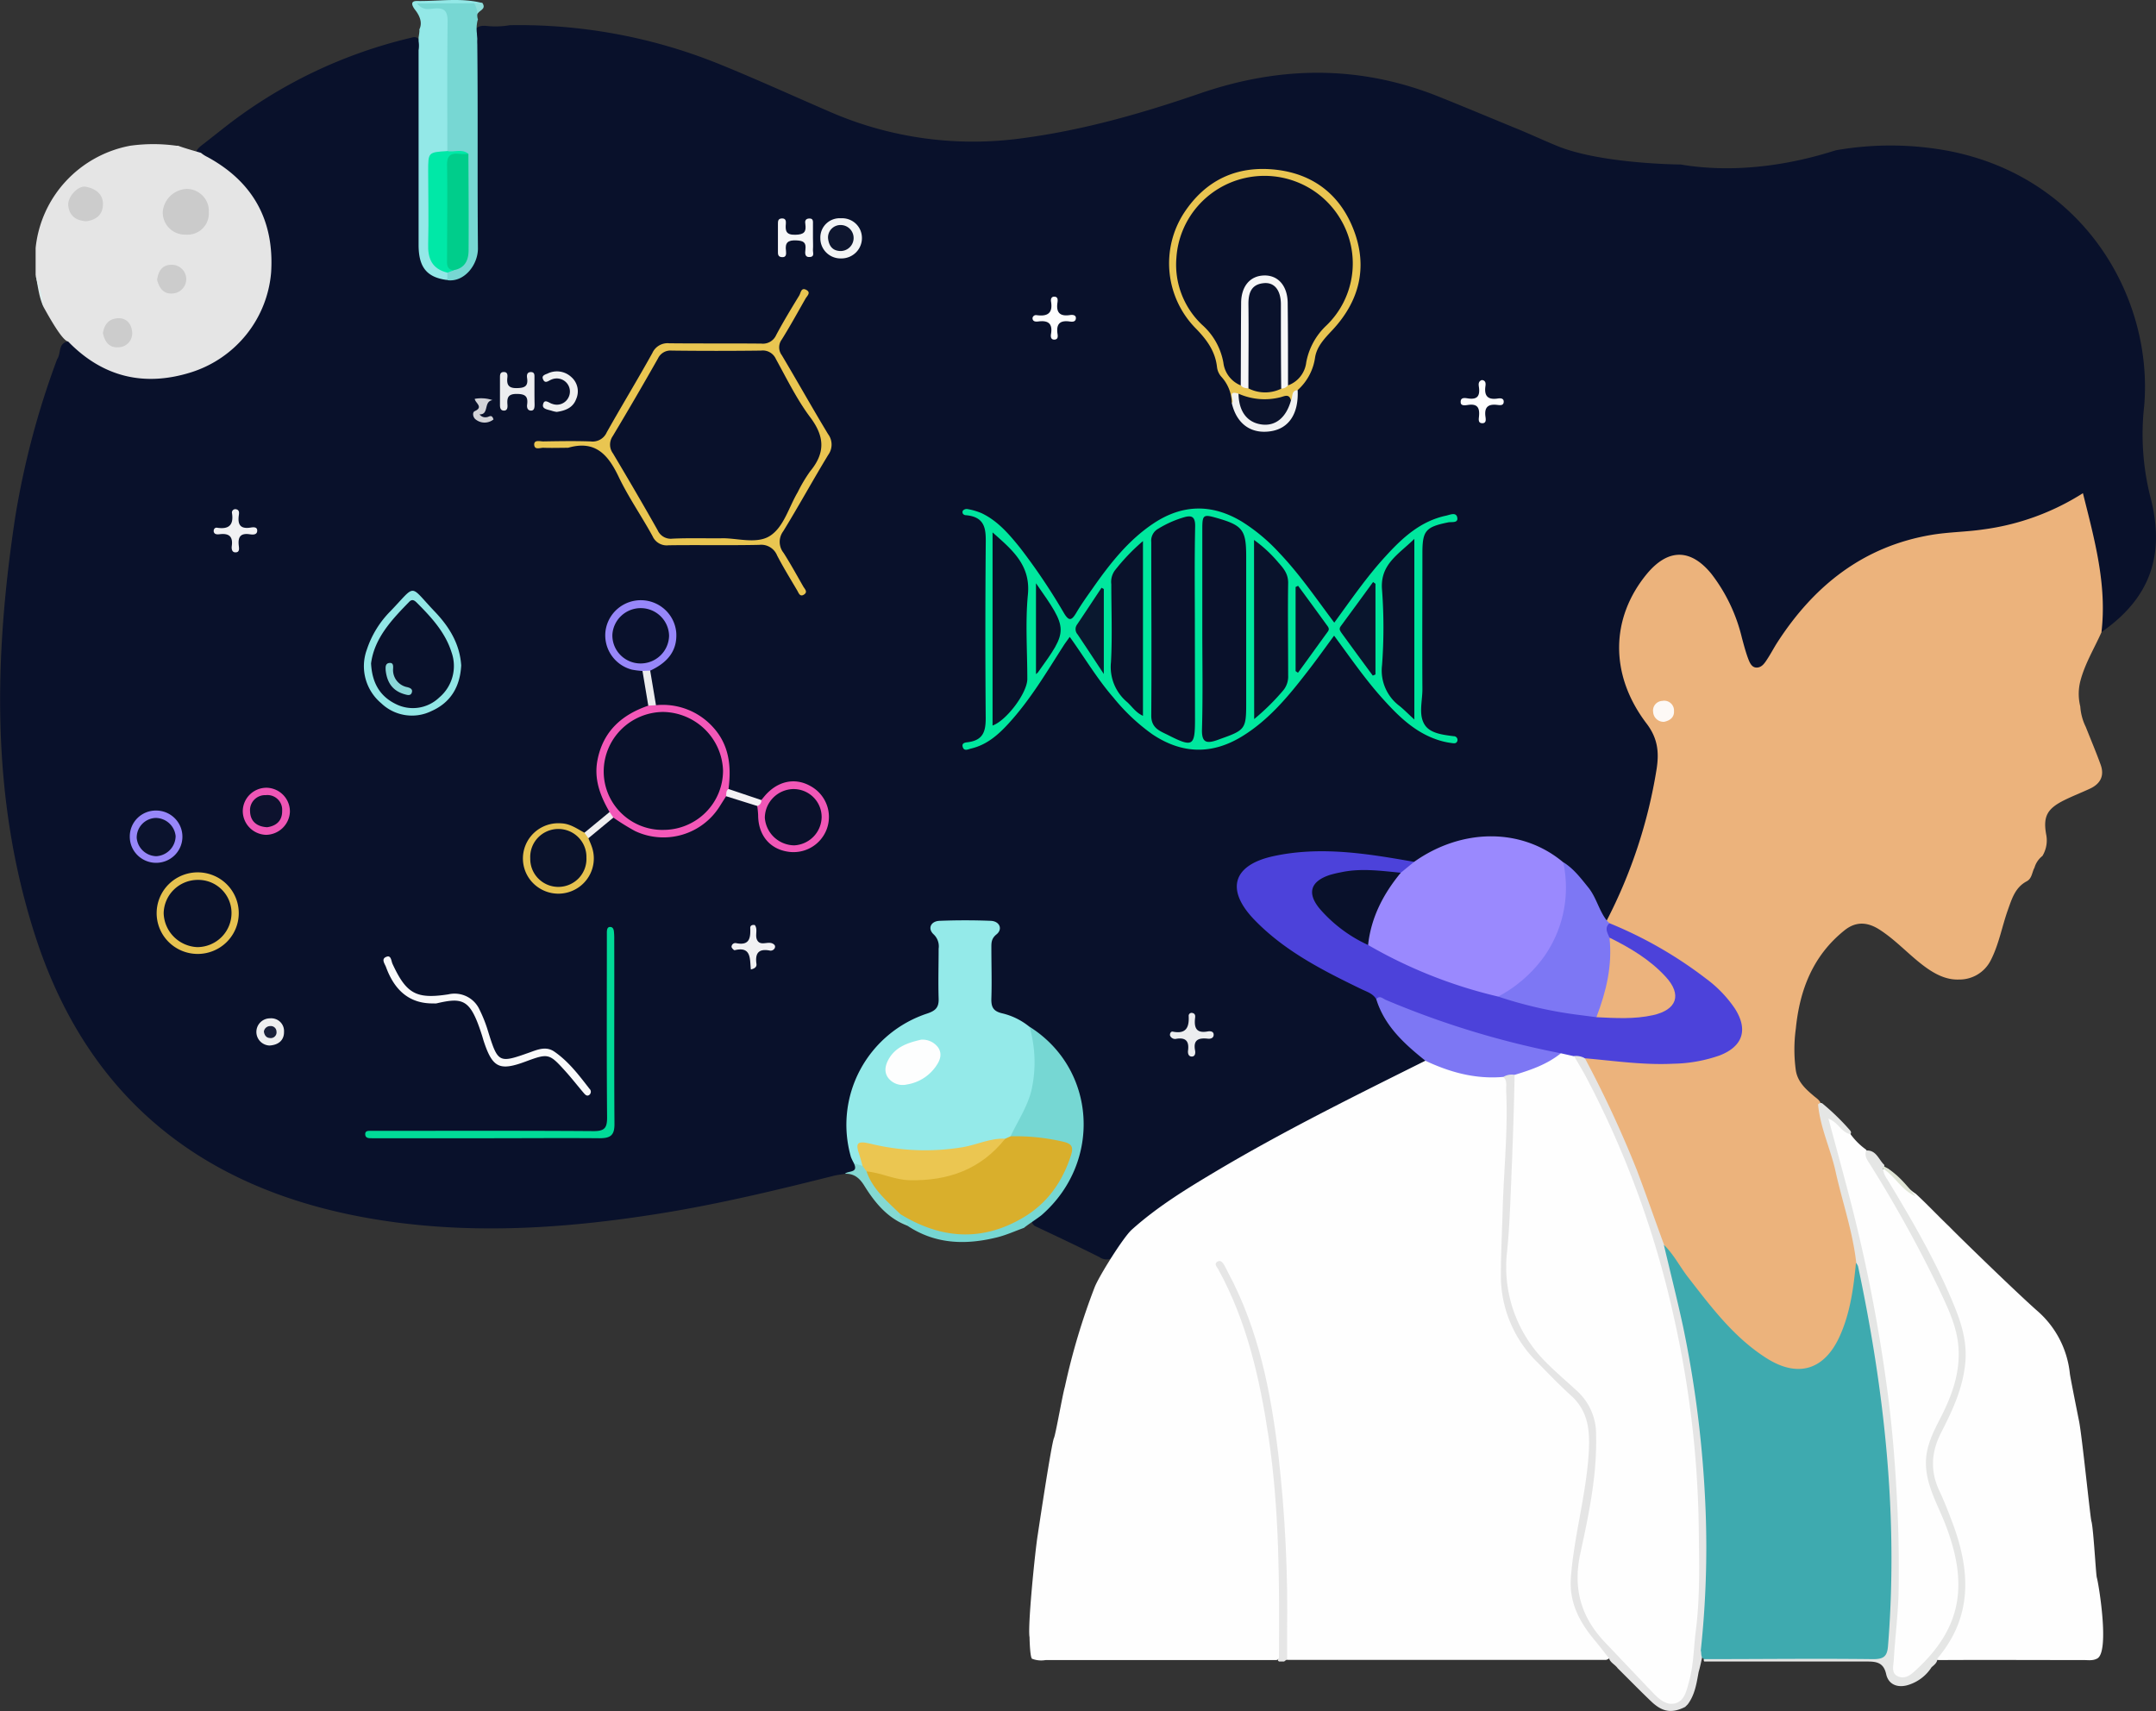<svg width="189" height="150" fill="none" xmlns="http://www.w3.org/2000/svg"><rect width="100%" height="100%" fill="#333333" stroke="none"/><g clip-path="url(#clip0_121_1059)"><path d="M136.557 12.815c-1.307-.532-2.571-1.132-3.875-1.653-2.183-.898-4.363-1.812-6.554-2.69-6.938-2.782-13.901-2.702-20.935-.282-5.07 1.744-10.217 3.219-15.568 3.926a31.41 31.41 0 01-16.9-2.325c-3.29-1.422-6.554-2.916-9.877-4.256a46.729 46.729 0 00-18.16-3.326 7.408 7.408 0 01-2.115.056c-.8-.048-1.056.338-1.1 1.025-.027.47-.023.938-.027 1.41 0 5.64.032 11.278 0 16.917 0 1.653-.576 2.309-2.228 2.603-1.404-.187-2.036-1.061-2.195-2.384a14.485 14.485 0 01-.08-1.769V5.333a6.154 6.154 0 00-.076-1.41c-.096-.398-.204-.796-.776-.625a42.162 42.162 0 00-16.36 7.832l-1.848 1.455c-.887.647-.891.902.104 1.43a10.317 10.317 0 013.975 3.6c3.66 5.71.44 13.555-6.21 14.99-3.2.687-6.114.11-8.67-1.987a3.201 3.201 0 00-1.096-.688c-.927.143-.611 1.057-.975 1.55a72.975 72.975 0 00-3.675 13.84C-.54 57.682-.808 69.99 3.096 82.061c4.518 13.984 14.348 21.975 28.72 24.637 8.746 1.622 17.48 1.061 26.197-.345 5.071-.819 10.058-2.019 15.032-3.271.344-.087.7-.123 1.048-.183.576-.135 1.372-.067.992-1.076-1.624-5.647 1.2-10.829 6.23-12.617a1.64 1.64 0 00.94-.671c.221-.33.314-.728.26-1.121-.104-1.872.304-3.767-.3-5.615-.16-.48.144-.668.54-.691a31.754 31.754 0 013.791 0c.528.027.62.302.436.794-.72 1.987-.284 4.034-.3 6.06 0 .58.46.879.96 1.081.8.326 1.6.72 2.351 1.12a9.942 9.942 0 013.157 3.116 9.855 9.855 0 01.988 8.563 9.902 9.902 0 01-2.365 3.744c-.332.334-.68.655-1.012.989-.332.334-.444.564-.064.89 1.9.898 3.799 1.788 5.674 2.734a1.09 1.09 0 00.996.143c3.055-4.049 7.494-6.29 11.729-8.77 4.763-2.781 9.71-5.233 14.661-7.669.451-.223.963-.378 1.243-.858.076-.485-.316-.68-.608-.926a12.263 12.263 0 01-3.599-4.729c-.376-.612-1.015-.862-1.599-1.148a39.553 39.553 0 01-7.258-4.24 11.784 11.784 0 01-2.424-2.412c-1.2-1.645-.8-3.14 1.092-3.867 2.183-.834 4.471-.882 6.778-.703 2.208.17 4.399.493 6.587.747.309-.073.6-.209.855-.397 4.071-2.52 8.062-2.258 11.997.341a10.903 10.903 0 013.251 4.204c.176.398.236.95.904.85a2.45 2.45 0 00.8-1.147c1.852-4.062 3.295-8.25 3.859-12.716a4.55 4.55 0 00-.988-3.613c-3.071-3.906-3.099-8.694-.212-12.553a5.404 5.404 0 011.148-1.192 2.525 2.525 0 013.275.04c1.444 1.14 2.252 2.71 2.903 4.371.444 1.14.684 2.34 1.104 3.485.204.553.4 1.192 1.104 1.248.704.055 1.048-.489 1.356-.99a26.645 26.645 0 012.991-4.236c3.115-3.373 6.778-5.79 11.453-6.322 1.599-.183 3.227-.27 4.823-.548a20.106 20.106 0 006.798-2.333c.872-.516 1.088-.282 1.3.596.743 3.1 1.463 6.2 1.303 9.422a1.63 1.63 0 00.228 1.133c4.163-2.89 5.667-6.644 4.267-11.922a22.357 22.357 0 01-.524-7.9c.8-9.365-5.146-19.995-17.071-22.344a27.616 27.616 0 00-9.898-.08c-.424.069-6.702 2.433-13.656 1.257.008 0-6.911-.04-10.782-1.606z" fill="#09112B"/><path d="M124.96 92.981c-6.202 3.092-12.417 6.16-18.375 9.704-2.575 1.534-5.131 3.099-7.37 5.11-.764.688-2.916 4.149-3.26 5.059a58.812 58.812 0 00-2.607 8.718c-.204.691-.8 4.137-.956 4.49-.235.529-1.423 8.496-1.423 8.496-.212 1.256-.9 8.019-.716 8.965 0 .195.044 1.887.24 1.895.37.139.77.176 1.16.108H111.9c.599-.203.527-.74.531-1.193.084-8.921-.176-17.81-2.607-26.484a29.842 29.842 0 00-2.547-6.303c1.979 3.525 3.007 7.368 3.735 11.298 1.283 6.894 1.503 13.864 1.471 20.854 0 .624-.583 1.816.488 1.812H140.8c.592-.191.26-.549.116-.819a7.961 7.961 0 00-1.223-1.589c-1.636-1.789-1.892-3.93-1.548-6.168.508-3.286 1.244-6.54 1.508-9.862.143-1.82-.148-3.509-1.572-4.856a93.78 93.78 0 01-3.115-3.064 10.638 10.638 0 01-3.067-7.55c-.032-5.166.531-10.332.483-15.498 0-.64.172-1.359-.48-1.847-.635-.27-1.315-.12-1.975-.203a12.826 12.826 0 01-3.647-.87c-.408-.167-.824-.477-1.32-.203z" fill="#FEFEFE"/><path d="M184.217 55.43c.496-4.161-.6-8.11-1.623-12.196a21.526 21.526 0 01-8.754 3.179c-1.484.219-2.999.223-4.479.469-5.998.997-10.333 4.447-13.553 9.43-.299.465-.551.953-.851 1.414-.236.362-.488.795-.968.795s-.648-.537-.8-.942c-.192-.552-.344-1.124-.496-1.693a14.767 14.767 0 00-2.679-5.595c-1.82-2.217-3.787-2.205-5.631 0-3.199 3.867-3.311 8.842-.04 13.138.976 1.283 1.1 2.487.888 3.93a44.028 44.028 0 01-4.399 13.371.642.642 0 00.268.473c2.572 1.379 5.275 2.523 7.598 4.34a16.922 16.922 0 012.876 2.78c1.343 1.706.895 3.243-1.156 3.975-2.56.902-5.199.691-7.862.548-1.2-.064-2.4-.576-3.599-.14-.292.51.052.915.256 1.312a83.812 83.812 0 015.922 14.25c.109.338.277.654.496.934 1.544 2.189 3.135 4.339 4.875 6.386a21.947 21.947 0 003.831 3.5c.128.096.264.179.4.259 2.851 1.724 5.442.945 6.798-2.071.956-2.11 1.284-4.371 1.456-6.648-.372-3.147-1.38-6.151-2.124-9.219-.368-1.514-1.008-2.952-1.224-4.506-.036-.437-.399-.612-.679-.862-.704-.592-1.376-1.22-1.536-2.198a13.367 13.367 0 010-3.683c.34-3.398 1.504-6.394 4.263-8.603.988-.795 1.999-.747 3.059-.072 1.404.898 2.516 2.138 3.831 3.14.936.71 1.96 1.283 3.127 1.243a3.085 3.085 0 001.644-.437 3.058 3.058 0 001.156-1.24c.728-1.41.987-2.972 1.515-4.446.344-.958.632-1.952 1.644-2.488.468-.246.456-.795.68-1.192a2.02 2.02 0 01.696-1.03 2.622 2.622 0 00.327-1.899c-.283-1.59.112-2.257 1.6-2.996.74-.365 1.512-.663 2.259-1.013.928-.437 1.268-1.156.908-2.122-.4-1.1-.86-2.186-1.291-3.278a4.77 4.77 0 01-.484-1.8 4.539 4.539 0 010-2.198c.4-1.55 1.227-2.885 1.855-4.3z" fill="#ECB37C"/><path d="M183.821 145.402c1.132-.496.188-6.358 0-7.081-.08-.079-.292-4.252-.48-4.955-.076-.083-.799-7.244-1.071-8.706-.252-1.272-.824-4.117-.824-4.276a8.418 8.418 0 00-2.895-5.508c-1.848-1.633-6.931-6.576-7.678-7.355-.988-.942-1.92-1.943-2.928-2.869-.759-.489-1.295-1.22-1.975-1.792-.28-.235-.548-.719-1.032-.266.244 1.486 1.296 2.567 1.968 3.838 1.567 2.957 3.247 5.849 4.45 8.981a9.554 9.554 0 01-.463 7.983c-2.6 5.217-2.096 4.967-.208 9.743 1.043 2.647 1.663 5.321.971 8.163a9.853 9.853 0 01-1.563 3.286c-.18.262-1.476.946.06.938 4.131-.024 8.258 0 12.397 0 .42-.016.859.091 1.271-.124z" fill="#FEFEFE"/><path d="M11.417 12.775a14.654 14.654 0 014.043 0h.156c.456.191 1.951.604 2 .624.178.146.372.27.58.37 3.998 2.181 5.85 5.563 5.574 10.081a10.01 10.01 0 01-2.153 5.45 10.111 10.111 0 01-4.845 3.332c-4.12 1.3-7.766.43-10.798-2.694-.531-.067-1.747-2.297-2.143-3-.432-.898-.504-1.884-.708-2.837v-2.36a10.14 10.14 0 012.647-5.853 10.251 10.251 0 015.647-3.113zm134.442 96.3c-.8-2.166-1.548-4.344-2.367-6.497a96.784 96.784 0 00-4.555-9.808.579.579 0 00-.743-.374.58.58 0 00-.253.172 1.54 1.54 0 00.324 1.1c5.554 10.209 8.694 21.133 9.885 32.653.427 4.421.561 8.865.4 13.304a46.636 46.636 0 01-.7 7.152c-.068.47-.203.927-.399 1.359-.368.747-.992 1.034-1.632.485-2.731-2.344-5.259-4.888-6.974-8.094-.4-.795-.3-1.685-.184-2.551.4-2.965.996-5.897 1.415-8.854a20.58 20.58 0 00.108-4.001 5.18 5.18 0 00-1.523-3.247c-1.172-1.28-2.608-2.281-3.707-3.644-2.048-2.539-2.74-5.448-2.52-8.619.184-2.623.444-5.245.4-7.876-.024-1.987.128-3.926.24-5.885.032-.576.108-1.192-.284-1.713-.4-.174-.8-.317-1.023.263.399.334.247.794.267 1.212.168 3.453-.203 6.898-.303 10.331-.052 1.916-.156 3.835-.16 5.754a10.581 10.581 0 00.805 4.189 10.64 10.64 0 002.394 3.54c.968.986 1.927 1.987 2.947 2.909 1.532 1.387 1.672 3.095 1.556 5.027-.228 3.679-1.28 7.228-1.564 10.896-.168 2.189.716 3.866 2.024 5.456.451.544.879 1.1 1.315 1.653.124.397.54.552.76.874.976.965 1.939 1.955 2.935 2.905.996.949 1.812 1.069 2.979.488l.228-.226c.632-.843.776-1.848.956-2.837.192-.656.292-1.332.496-1.987 1.356-11.254.14-22.305-2.643-33.232a12.855 12.855 0 00-.9-2.277z" fill="#E5E5E5"/><path d="M169.837 145.383c3.155-3.72 2.879-7.801 1.276-12.017-.348-.918-.704-1.836-1.124-2.718-.8-1.729-.68-3.39.176-5.063.98-1.915 1.883-3.826 2.111-6.055.192-1.904-.348-3.577-1.023-5.206-1.572-3.819-3.66-7.379-5.791-10.912a2.04 2.04 0 01-.4-.966.384.384 0 00.12-.325c-.52-.489-.728-1.411-1.724-1.248-.367.703.136 1.192.44 1.721 1.852 3.159 3.739 6.294 5.347 9.584.4.85.76 1.729 1.164 2.583 1.395 2.913 1.199 5.786-.216 8.623a35.892 35.892 0 00-1.22 2.686 5.845 5.845 0 00-.084 4.26c.468 1.339 1.072 2.623 1.548 3.974 1.043 2.94 1.463 5.881-.168 8.778a11.374 11.374 0 01-2.64 3.155c-.268.222-.587.465-.963.258-.316-.171-.308-.528-.312-.838 0-1.415.164-2.822.268-4.228.204-3.33.204-6.669 0-9.998a124.124 124.124 0 00-1.62-14.504 150.597 150.597 0 00-3.999-17.342.907.907 0 01-.088-.572c.4.151.64.596 1.128.509.24-.084.284-.27.132-.437a20.734 20.734 0 00-2.4-2.337c-.136-.115-.287-.04-.399.06.183 2.046 1.099 3.906 1.535 5.889.592 2.674 1.508 5.273 1.812 8.007.727 5.678 1.927 11.293 2.367 17.011.445 5.401.471 10.828.076 16.233-.08 1.077-.8 1.105-1.6 1.109h-12.332c-.588 0-1.2-.072-1.744.226a.273.273 0 00-.083.068.269.269 0 00-.047.096.276.276 0 00-.003.107.277.277 0 00.041.099h14.32c.832 0 1.412.127 1.628 1.108.216.982 1.116 1.256 2.079.898a3.729 3.729 0 001.904-1.51c.26-.218.508-.409.508-.766z" fill="#E5E6E5"/><path d="M91.345 106.488c5.286-4.649 4.755-12.804-1.092-16.48-.376.474-.136.982-.036 1.455.496 2.42-.104 4.63-1.228 6.755-.232.434-.655.795-.476 1.38.328.373.78.33 1.2.333.67.006 1.34.066 2 .179 2.083.35 2.22.596 1.32 2.48a9.409 9.409 0 01-5.432 4.767 9.473 9.473 0 01-7.233-.476c-.448-.226-.844-.6-1.396-.58-.428.119-.492.346-.164.636.228.198.56.262.748.52 2.463 1.634 5.135 1.693 7.89 1.002.8-.203 1.547-.545 2.32-.823.28-.246 1.323-.918 1.579-1.148z" fill="#76D7D3"/><path d="M36.559.087c1.911.032 3.843-.314 5.738.183-.204.206-.48.327-.771.338-.941.06-1.886.028-2.82-.095.824 0 .84.77.844 1.486.028 3.377.02 6.755 0 10.14.035.395-.056.79-.26 1.13-1.316.285-1.492 1.191-1.428 2.356.086 1.638.086 3.28 0 4.92-.06 1.334.176 2.47 1.4 3.226a.633.633 0 01-.072.775c-1.76-.227-2.491-1.101-2.495-3.06V4.399a2.534 2.534 0 000-.795c.004-.06.004-.12 0-.179v-.147c.028-.167.052-.337.068-.5a1.099 1.099 0 000-.2c.248-.512.112-1.076-.34-1.672-.296-.366-.512-.83.136-.819z" fill="#93E8E7"/><path d="M41.57.282c.46.223.431.584.271.978-.01.15.008.301.056.445a1.225 1.225 0 00-.056.198 3.13 3.13 0 00-.032 1.038c0 .162.028.321.032.484a3.887 3.887 0 000 .445c.064 5.961 0 11.941.056 17.91 0 1.446-1.2 2.98-2.683 2.782v-.664c.132-.233.331-.421.572-.54a1.644 1.644 0 00.952-1.515c0-2.626.124-5.249-.052-7.875-.28-.668-1.12-.18-1.472-.708 0-3.799-.02-7.597.024-11.396 0-.89-.276-1.192-1.148-1.12-.436.027-.983.23-1.543-.446l5.022-.016z" fill="#77D7D3"/><path d="M112.827 145.394v-2.122c.09-5.248-.164-10.496-.759-15.712-.66-5.523-1.724-10.983-4.399-15.986-.112-.207-.208-.425-.324-.628-.116-.202-.308-.54-.628-.345-.32.194-.036.46.084.679 2.511 4.574 3.623 9.537 4.399 14.647.964 6.465.96 12.958.916 19.471-.128.092-.124.175 0 .251h.459c.084-.096.228-.115.252-.255z" fill="#E6E6E6"/><path d="M79.56 107.453c.108-.536-.964-.345-.632-1.021 0-.596-.476-.882-.828-1.224a8.936 8.936 0 01-1.903-2.543 1.526 1.526 0 00-.544-.612.906.906 0 00-.8-.079c.428.882-.496.631-.78.921.8-.027 1.272.37 1.684 1.03.947 1.522 2.051 2.873 3.803 3.528z" fill="#84D9D3"/><path d="M148.922 146.583c-.317.945-.636 1.891-.956 2.837l.956-2.837z" fill="#DAF3F2"/><path d="M3.819 26.946a13.837 13.837 0 00-.708-2.837l.708 2.837z" fill="#D5F3F2"/><path d="M41.57.282c.18.294.275.633.271.978.108-.35.824-.422.456-.99l-.728.012z" fill="#8FDFDB"/><path d="M137.997 92.576a1.55 1.55 0 01.94.195c2.587.226 5.166.611 7.778.476a12.846 12.846 0 004.047-.73c2.035-.796 2.499-2.27 1.315-4.114a10.73 10.73 0 00-2.527-2.618 36.498 36.498 0 00-8.466-4.856c-.752.318-.444.794-.204 1.275 1.264.998 2.716 1.725 3.971 2.738.477.343.884.771 1.2 1.264.672 1.16.4 1.935-.888 2.356a10.344 10.344 0 01-3.507.37 15.541 15.541 0 01-1.772-.076 59.6 59.6 0 01-8.413-1.688 51.442 51.442 0 01-11.39-4.495 15.38 15.38 0 01-3.859-2.877c-1.333-1.444-1.029-2.41.912-2.9a10.012 10.012 0 014.219-.191c.462.104.94.118 1.408.04.54-.259 1.152-.438 1.2-1.193-4.091-.723-8.198-1.398-12.341-.496-3.543.775-4.191 2.92-1.7 5.531 2.667 2.782 6.055 4.494 9.474 6.147.46.219.963.37 1.243.847a68.754 68.754 0 0013.653 4.522c.8.183 1.599.397 2.423.532.436.048.872.259 1.284-.06z" fill="#4C42DA"/><path d="M74.861 101.982l.752.222c.452-.453-.356-1.275.368-1.55.536-.202 1.16.112 1.735.219 3.495.652 6.895.099 10.27-.795a.976.976 0 00.608-.477c.623-1.319 1.443-2.53 1.815-3.973a11.24 11.24 0 00-.156-5.611 5.933 5.933 0 00-2.423-1.192c-.8-.191-.948-.597-.924-1.324.048-1.45 0-2.9 0-4.37 0-.45-.024-.84.444-1.217.576-.46.284-1.156-.488-1.192a56.72 56.72 0 00-4.503 0c-.772.032-1.064.688-.508 1.192a1.433 1.433 0 01.432 1.244c0 1.45-.044 2.905 0 4.371.028.755-.236 1.057-.968 1.308A10.325 10.325 0 0075.4 93.79a10.218 10.218 0 00-.802 7.647c.077.187.165.369.264.545z" fill="#94EAE9"/><path d="M123.969 75.548l-1.172.958c-1.756 1.089-3.295 4.494-2.867 6.334a41.796 41.796 0 0011.405 4.522c1.251-.063 2.075-.922 2.863-1.689a10.947 10.947 0 002.551-3.696 10.89 10.89 0 00.848-4.402 3.283 3.283 0 00-.564-1.987c-3.595-3.016-8.826-3.032-13.064-.04z" fill="#9A89FE"/><path d="M116.966 54.583c-1.619-2.162-3.063-4.276-4.834-6.131a15.951 15.951 0 00-3.26-2.722c-2.635-1.59-5.242-1.534-7.79.178-2.203 1.479-3.799 3.53-5.294 5.663-.5.707-1.008 1.415-1.444 2.158-.4.667-.636.759-1.084 0a53.73 53.73 0 00-3.819-5.683c-.96-1.192-1.967-2.384-3.395-3.06a5.491 5.491 0 00-1.24-.361.446.446 0 00-.4.143c-.103.222.064.397.28.397 1.872.167 1.732 1.483 1.724 2.826a936.484 936.484 0 000 14.973c0 1.152-.232 1.891-1.468 2.086-.223.04-.667.02-.547.429.12.41.48.199.723.143 1.372-.318 2.376-1.192 3.291-2.194 1.904-2.074 3.324-4.486 4.831-6.838.144-.223.308-.437.536-.76 1.312 1.825 2.4 3.677 3.82 5.31a17.272 17.272 0 003.43 3.234c2.596 1.733 5.231 1.8 7.894.155 2.328-1.438 4.031-3.505 5.671-5.626.8-1.026 1.548-2.079 2.359-3.18 1.4 1.892 2.688 3.776 4.215 5.476 1.456 1.622 2.995 3.147 5.199 3.76.303.084.611.145.924.182.184.024.4.056.472-.206a.325.325 0 00-.177-.367.327.327 0 00-.143-.03c-.952-.124-2.076-.24-2.56-1.022-.548-.882-.18-2.066-.188-3.115-.024-3.974 0-7.948 0-11.922 0-1.955.284-2.285 2.256-2.686.308-.063.896.088.8-.421-.096-.509-.644-.239-.984-.167-2.244.48-3.835 1.947-5.315 3.576-1.627 1.773-2.991 3.756-4.483 5.802z" fill="#00E79E"/><path d="M137.033 75.58a10.48 10.48 0 01-1.667 8.266 11.733 11.733 0 01-4.031 3.516 36.979 36.979 0 007.326 1.641l1.283.167a7.94 7.94 0 001.144-6.978c-.172-.42-.46-.842 0-1.263l-.22-.215c-.7-.882-.916-2.026-1.627-2.909-.664-.818-1.288-1.66-2.208-2.225zm-.204 16.753a76.952 76.952 0 01-15.344-4.68c-.26-.108-.532-.43-.84-.068.724 2.36 2.468 3.926 4.311 5.404 2.164 1.017 4.399 1.63 6.831 1.415a1.41 1.41 0 01.987-.18c1.384.156 3.435-.802 4.055-1.89z" fill="#7D77F4"/><path d="M49.807 39.252c2.368-.687 3.495.596 4.42 2.532.859 1.804 2.019 3.46 2.979 5.221a1.353 1.353 0 001.399.795c2.652-.036 5.299.02 7.95-.036a1.5 1.5 0 011.568.93c.544 1.045 1.163 2.05 1.763 3.068.124.21.232.596.592.361.36-.234.072-.48-.06-.707-.568-.985-1.112-1.987-1.727-2.948a1.548 1.548 0 01-.032-1.896c1.36-2.21 2.603-4.49 3.95-6.704a1.527 1.527 0 00-.02-1.816c-1.383-2.285-2.687-4.621-4.054-6.914a1.144 1.144 0 010-1.379c.727-1.164 1.395-2.384 2.075-3.576.136-.239.516-.537.064-.775-.452-.239-.476.278-.612.497-.696 1.14-1.391 2.285-2.02 3.465a1.27 1.27 0 01-1.304.751c-2.686-.028-5.378 0-8.065-.028a1.46 1.46 0 00-1.488.858c-1.295 2.333-2.687 4.618-3.998 6.95a1.342 1.342 0 01-.57.631 1.353 1.353 0 01-.838.164c-1.38-.048-2.767-.024-4.151 0-.28 0-.776-.159-.8.247 0 .552.532.294.828.31.728.027 1.44 0 2.151 0zm63.948-5.054a4.709 4.709 0 001.524-2.837c.148-.998.86-1.717 1.543-2.448 2.344-2.523 3.088-5.484 1.864-8.71-1.16-3.06-3.479-4.932-6.798-5.321-3.448-.398-6.195.89-8.098 3.787a8.126 8.126 0 00.999 10.085c.968.985 1.74 2.007 1.896 3.417.035.315.166.612.376.85.581.63.908 1.45.92 2.305.347 0 .292-.663.767-.449.909.379 1.906.5 2.88.35a3.661 3.661 0 011.395.04c.684-.052.38-.783.732-1.07z" fill="#E9C551"/><path d="M42.821 99.78c3.247 0 6.49-.028 9.738 0 .955 0 1.315-.254 1.307-1.26-.04-5.384 0-10.772-.02-16.16a5.857 5.857 0 00-.028-.704c-.024-.199-.092-.397-.336-.397-.243 0-.271.234-.283.425v.826c0 5.166-.024 10.304.02 15.454 0 .914-.22 1.192-1.172 1.192-6.21-.044-12.425-.024-18.636-.024h-.831c-.276 0-.552-.031-.564.275 0 .397.336.37.604.373h10.2z" fill="#01DA97"/><path d="M56.83 61.859c-2.32.795-3.947 2.237-4.447 4.737-.34 1.692.232 3.179 1.055 4.59a.395.395 0 00.176.431.4.4 0 00.156.057 20.61 20.61 0 001.888 1.172 5.84 5.84 0 004.133.331 5.802 5.802 0 003.301-2.493l.56-.886a.572.572 0 00.212-.631c.264-2.023.056-3.93-1.432-5.5a5.917 5.917 0 00-2.247-1.5 5.95 5.95 0 00-2.684-.348.506.506 0 00-.671.04z" fill="#F358B8"/><path d="M40.43 58.334c-.124-1.943-1.104-3.46-2.364-4.768-2.235-2.349-1.535-2.385-3.827 0a8.61 8.61 0 00-2.083 3.385 4.227 4.227 0 00-.11 2.552 4.25 4.25 0 001.382 2.153 3.889 3.889 0 004.399.676c1.727-.767 2.507-2.186 2.603-3.998z" fill="#92E7E6"/><path d="M38.014 87.962c.08.006.16.006.24 0 2.364-.56 2.98-.35 3.971 2.718.076.223.132.453.208.676.752 2.241 1.372 2.539 3.6 1.717 2.043-.755 2.103-.748 3.55.854.552.612 1.06 1.271 1.6 1.9.124.146.284.313.492.142a.351.351 0 00.088-.406.351.351 0 00-.088-.118c-.924-1.192-1.82-2.384-3.071-3.25-.716-.501-1.44-.2-2.148.055-2.747.978-2.8.95-3.679-1.868a11.774 11.774 0 00-.732-1.856 2.39 2.39 0 00-1.126-1.172 2.414 2.414 0 00-1.621-.186c-2.823.433-3.675-.052-4.89-2.675-.113-.242-.113-.794-.537-.616-.492.183-.136.612-.032.898.792 2.174 2.176 3.223 4.175 3.187z" fill="#F9F9FA"/><path d="M13.732 80.015a3.565 3.565 0 001.03 2.539 3.61 3.61 0 002.536 1.07 3.61 3.61 0 002.555-1.023 3.565 3.565 0 00.817-3.89 3.574 3.574 0 00-1.93-1.954 3.62 3.62 0 00-3.93.739 3.574 3.574 0 00-1.078 2.519zm37.503-7.018c-.652-.346-1.248-.794-2.047-.822a3.123 3.123 0 00-1.898.467c-.566.355-1 .881-1.241 1.501a3.07 3.07 0 00.999 3.553 3.12 3.12 0 003.71.067 3.088 3.088 0 001.15-1.571 3.068 3.068 0 00-.021-1.943c-.088-.262-.204-.513-.308-.767-.032-.222-.064-.437-.344-.485z" fill="#E6C250"/><path d="M66.38 70.653c.04.263.066.528.08.794 0 1.713.97 2.933 2.53 3.2a3.12 3.12 0 002.113-.355 3.088 3.088 0 001.379-1.63 3.065 3.065 0 00-.014-2.129 3.09 3.09 0 00-1.398-1.613c-1.38-.795-2.911-.453-4.027.847l-.3.361c-.14.163-.344.282-.364.525z" fill="#F157B7"/><path d="M56.998 58.791c1.431-.667 2.399-1.673 2.283-3.354a3.092 3.092 0 00-.978-1.987 3.13 3.13 0 00-4.158-.088 3.094 3.094 0 00-1.063 1.944 3.092 3.092 0 00.51 2.127 3.126 3.126 0 001.794 1.267c.309.06.621.1.936.119a.486.486 0 00.675-.028zM11.377 73.335c-.002.453.13.897.381 1.275a2.321 2.321 0 003.545.371 2.288 2.288 0 00.521-2.492c-.17-.42-.462-.78-.839-1.036a2.318 2.318 0 00-1.276-.399 2.296 2.296 0 00-1.65.652 2.268 2.268 0 00-.682 1.629z" fill="#9787F9"/><path d="M23.362 69.055a2.09 2.09 0 00-1.442.578c-.387.37-.616.875-.637 1.41a2.083 2.083 0 00.576 1.49c.383.401.91.635 1.467.651a2.134 2.134 0 001.436-.587c.386-.368.62-.868.651-1.4a2.066 2.066 0 00-.575-1.497 2.09 2.09 0 00-1.476-.645z" fill="#EF56B6"/><path d="M73.717 19.134a1.704 1.704 0 00-1.295.476 1.684 1.684 0 00-.508 1.276 1.75 1.75 0 00.534 1.268 1.773 1.773 0 001.29.5 1.806 1.806 0 001.287-.512 1.782 1.782 0 00.397-1.96 1.729 1.729 0 00-1.005-.947 1.749 1.749 0 00-.7-.101z" fill="#F3F4F5"/><path d="M113.755 34.198c-.596.044-.4.596-.588.906-.4.067-.4.44-.536.7a1.943 1.943 0 01-.745.812 1.966 1.966 0 01-1.07.28c-.832 0-1.368-.52-1.756-1.192-.212-.374-.244-.823-.488-1.192-1.091-.358-.3.616-.591.822.419 1.816 1.675 2.73 3.399 2.472 1.615-.238 2.475-1.55 2.375-3.608z" fill="#F2F3F3"/><path d="M71.266 20.838v-1.192c0-.219.048-.5-.316-.493-.364.008-.4.25-.352.493.1.691-.12.918-.876.934-.84.02-.887-.362-.831-.978.02-.238-.02-.477-.368-.453-.348.024-.324.278-.328.509v2.348c0 .235-.02.49.308.533.451.056.42-.29.4-.54-.1-.72.155-.962.903-.926.596.027.88.155.8.794-.032.294-.092.704.4.664.424-.032.24-.397.26-.652.024-.334 0-.675 0-1.04z" fill="#F7F7F8"/><path d="M46.852 34.317v-1.192c0-.219.036-.509-.312-.509s-.368.282-.336.505c.12.759-.228.894-.928.902-.7.008-.867-.306-.8-.914.025-.223.029-.505-.32-.497-.347.008-.323.29-.327.517v2.36c0 .25.04.505.352.505s.32-.302.304-.52c-.048-.589.036-.942.8-.942.763 0 1.023.218.923.941-.032.247.032.509.332.521.3.012.32-.274.324-.509a55.07 55.07 0 01-.012-1.168z" fill="#EDEDEF"/><path d="M102.566 90.772a.476.476 0 00.564.29c.856-.135 1.12.254 1.016 1.04-.028.235.036.517.331.517.296 0 .328-.305.288-.524-.188-.962.324-1.129 1.124-1.041.228.028.508-.048.504-.354-.004-.306-.316-.318-.524-.282-.996.183-1.2-.314-1.108-1.16.024-.171.044-.398-.228-.457a.255.255 0 00-.331.234c.056.994-.196 1.645-1.4 1.399-.14-.028-.264.139-.236.338z" fill="#ECEDEF"/><path d="M48.8 36.11c.78-.112 1.431-.374 1.707-1.125a1.66 1.66 0 00-.428-1.936 1.853 1.853 0 00-2.087-.298c-.2.08-.52.171-.4.465.176.485.492.151.748.056a1.162 1.162 0 011.343.304 1.145 1.145 0 01.096 1.365 1.134 1.134 0 01-1.347.469c-.3-.068-.72-.517-.832.071-.076.398.476.425.8.54.13.04.264.069.4.088z" fill="#EFF0F1"/><path d="M65.823 84.986c.46-.107.516-.314.488-.5-.12-.879.152-1.34 1.132-1.165a.403.403 0 00.484-.234c.064-.187-.048-.294-.192-.37-.436-.23-1.096.262-1.376-.338-.184-.397.096-.922-.192-1.287-.296-.048-.4.095-.4.242.036.866-.04 1.59-1.24 1.343a.338.338 0 00-.364.179.33.33 0 00-.035.14c0 .102.208.317.276.301 1.495-.365 1.315.803 1.42 1.689zM18.731 46.572c.04.298.32.282.532.258.8-.095 1.172.191 1.056 1.03-.032.222 0 .536.28.56.432.032.36-.354.332-.592-.084-.732.132-1.113.947-.994.248.036.636.08.668-.274.036-.425-.4-.338-.612-.306-.867.127-1.103-.27-1.003-1.053.028-.203.088-.5-.244-.56a.298.298 0 00-.345.208.293.293 0 00-.003.145c.156 1.038-.288 1.427-1.304 1.268-.156-.024-.304.064-.304.31z" fill="#F1F1F3"/><path d="M23.67 91.65c.8-.064 1.244-.505 1.228-1.216a1.111 1.111 0 00-.752-1.106 1.131 1.131 0 00-.472-.058c-.318 0-.623.125-.848.349a1.188 1.188 0 000 1.686c.225.223.53.349.848.349l-.004-.004z" fill="#EEEFF0"/><path d="M90.513 27.876c0 .317.272.333.492.306.852-.116 1.284.155 1.132 1.077-.036.21-.044.528.303.512.348-.016.288-.338.26-.54-.112-.823.212-1.165 1.048-1.05.212.028.528.068.564-.254.036-.322-.284-.341-.5-.31-.884.14-1.248-.202-1.111-1.096.027-.2.063-.517-.292-.513-.268 0-.304.25-.272.43.172 1.028-.324 1.318-1.256 1.191a.309.309 0 00-.368.247zm39.39 5.44c-.364.123-.276.445-.248.683.076.688-.132 1.03-.896.938-.26-.032-.736-.17-.712.322 0 .361.44.266.676.234.86-.119.996.338.928 1.03-.02.214-.08.536.228.572.44.051.372-.342.34-.572-.116-.847.252-1.13 1.06-1.026.2.024.52.076.54-.258.02-.334-.288-.338-.504-.306-.896.143-1.224-.23-1.096-1.097.028-.206.036-.489-.316-.52z" fill="#FEFEFE"/><path d="M56.998 58.791l-.676.028c.168 1.013.34 2.027.508 3.04l.675-.04c-.173-1.01-.342-2.019-.508-3.028z" fill="#ECECEE"/><path d="M66.38 70.653a.495.495 0 00.363-.517l-2.88-.97c-.235.156-.183.398-.211.632l2.727.855z" fill="#F3F1F4"/><path d="M43.177 35.076a3.139 3.139 0 00-1.56-.111c.04.361.8.715 0 1.077-.235.107-.16.548.08.727a1.248 1.248 0 001.564 0c-.152-.509-.4-.199-.604-.199a.616.616 0 01-.62-.246c.868.028.328-1.14 1.14-1.248z" fill="#D2D3D7"/><path d="M51.235 72.997l.344.485 2.191-1.812-.332-.489-2.203 1.816z" fill="#EFEFF0"/><path d="M149.094 144.691c.084.262-.044.608.312.755 4.939 0 9.878-.06 14.796 0 .928 0 1.232-.246 1.304-1.144.908-11.242-.292-22.317-2.627-33.304a.966.966 0 00-.18-.294c-.212 2.185-.5 4.371-1.408 6.394-1.328 2.98-3.647 3.715-6.398 1.986-2.892-1.823-4.891-4.514-6.939-7.152-.715-.926-1.243-1.987-2.099-2.814.56 2.361 1.152 4.713 1.668 7.082a96.797 96.797 0 011.915 14.555 84.573 84.573 0 01-.344 13.936z" fill="#3EAAAF"/><path d="M145.891 63.274c.516-.112.888-.398.856-.954a.85.85 0 00-.299-.688.86.86 0 00-.729-.19.853.853 0 00-.784.63.848.848 0 00-.016.355.914.914 0 00.972.847z" fill="#FDF9F6"/><path d="M167.913 104.847c-.827-1.006-1.635-2.039-2.843-2.647v.246c1.068.66 1.628 1.916 2.843 2.401z" fill="#E0E5D6"/><path d="M16.304 20.568a1.875 1.875 0 001.45-.53 1.852 1.852 0 00.55-1.433 1.92 1.92 0 00-.537-1.447 1.945 1.945 0 00-1.431-.596 2.21 2.21 0 00-1.417.627c-.38.373-.612.87-.65 1.4a1.928 1.928 0 00.586 1.428 1.951 1.951 0 001.449.551z" fill="#CBCBCB"/><path d="M7.558 19.396c.9-.116 1.468-.596 1.468-1.51s-.708-1.371-1.508-1.514c-.688-.123-1.6.882-1.535 1.625.083.918.675 1.343 1.575 1.399zm1.464 9.794c.144.728.516 1.292 1.303 1.253a1.237 1.237 0 00.919-.37 1.219 1.219 0 00.345-.922c-.04-.68-.436-1.303-1.284-1.252-.775.06-1.16.549-1.283 1.292zm4.751-4.652c.18.683.54 1.247 1.335 1.192a1.273 1.273 0 001.14-.826 1.252 1.252 0 00-.332-1.361 1.271 1.271 0 00-.912-.332c-.768.007-1.14.556-1.231 1.327z" fill="#CCC"/><path d="M136.829 92.333c-1.199.97-2.611 1.455-4.055 1.892-.06 3.294-.184 6.588-.32 9.875-.076 1.855-.152 3.739-.34 5.61a11.717 11.717 0 00.576 5.223 11.768 11.768 0 002.804 4.453c.871.891 1.843 1.705 2.767 2.56.535.493.96 1.093 1.245 1.761.286.667.425 1.388.41 2.113.088 3.517-.639 6.938-1.375 10.332-.676 3.119.052 5.606 2.175 7.84 1.356 1.422 2.708 2.853 4.063 4.275.552.581 1.2 1.232 2 1.069.891-.182 1.063-1.12 1.291-1.939.4-1.446.4-2.94.584-4.407.4-3.079.292-6.187.26-9.282a89.43 89.43 0 00-2.127-18.005 83.534 83.534 0 00-7.734-21.267c-.332-.624-.704-1.228-1.056-1.84l-1.168-.263zm26.793 8.472a5.97 5.97 0 01-1.407-1.39c-.8-.124-1.056-1.03-1.928-1.348.62 2.317 1.224 4.523 1.804 6.732a140.32 140.32 0 013.407 17.46c.4 3.092.648 6.211.8 9.339.144 2.551.176 5.094.144 7.637-.028 2.102-.308 4.204-.432 6.31-.028.505-.26 1.193.448 1.439.64.222 1.115-.231 1.555-.636 4.019-3.723 4.519-7.55 2.524-12.716-.656-1.704-1.636-3.306-1.704-5.217-.056-1.618.688-2.961 1.376-4.32.936-1.851 1.599-3.755 1.483-5.853-.104-1.927-.959-3.628-1.755-5.325-1.78-3.68-3.76-7.262-5.931-10.729-.232-.401-.643-.806-.384-1.383z" fill="#FEFEFE"/><path d="M88.594 99.61l-.476.21c-1.2.759-2.16 1.792-3.475 2.384a9.976 9.976 0 01-7.119.548c-.508-.151-1.023-.492-1.56-.059.545 1.589 1.82 2.619 2.964 3.743 3.52 2.158 7.106 2.452 10.737.318 2.136-1.252 3.467-3.143 4.223-5.484.256-.794 0-1.025-.712-1.192a18.544 18.544 0 00-4.582-.469z" fill="#D9AF2C"/><path d="M41.062 13.487c-.568-.481-1.248-.111-1.86-.243-1.667.104-1.667.104-1.667 1.757 0 2.11.055 4.228 0 6.358-.048 1.311.331 2.213 1.687 2.543l.536-.199c-.352-2.932-.072-5.88-.176-8.817-.06-1.153.996-.926 1.48-1.4z" fill="#00E8A7"/><path d="M41.062 13.487a7.189 7.189 0 01-.828 0c-.744-.08-1.056.17-1.044.973.044 2.742 0 5.484 0 8.222 0 .425-.08.898.532 1.01 1.016-.156 1.356-.859 1.356-1.761.02-2.817-.004-5.63-.016-8.444z" fill="#00CD8B"/><path d="M75.965 102.689c1.291.115 2.447.747 3.79.771 3.388.071 6.223-.958 8.363-3.636-1.292-.072-2.448.52-3.683.735-2.726.457-5.517.35-8.198-.314-1.128-.266-1.244 0-.916.946.116.334.196.675.292 1.013l.352.485z" fill="#EBC651"/><path d="M141.088 82.192c.276 2.432-.284 4.73-1.144 6.978 1.656.08 3.316.187 4.959-.178 2.104-.47 2.568-1.793 1.108-3.374-1.376-1.498-3.111-2.531-4.923-3.426z" fill="#ECB37D"/><path d="M119.93 82.84c.263-2.42 1.335-4.478 2.867-6.334-1.764-.167-3.527-.421-5.295-.028a9.31 9.31 0 00-.916.219c-1.715.56-2.043 1.61-.871 2.996a12.44 12.44 0 004.215 3.147z" fill="#09112B"/><path d="M80.743 91.141c-1.103.258-2.235.596-2.863 1.749-.296.544-.4 1.144.028 1.657a1.6 1.6 0 001.6.52 3.817 3.817 0 002.6-1.685c.315-.469.491-1.013.14-1.545a1.704 1.704 0 00-1.505-.696z" fill="#FDFEFE"/><path d="M105.397 55.123c0 2.945.056 5.894-.028 8.834-.032 1.14.4 1.236 1.284.938l.448-.163c2.031-.72 2.143-.874 2.143-3V48.773c0-2.3-.308-2.71-2.519-3.35-1.252-.361-1.328-.313-1.328.982v8.718zm-.652.012c0-2.984-.04-5.96.024-8.96.024-.966-.36-1.026-1.091-.795a9.253 9.253 0 00-2.148.973 1.192 1.192 0 00-.608 1.165c0 5.074.04 10.145 0 15.215 0 1.129.8 1.36 1.492 1.713 2.155 1.093 2.343.965 2.343-1.395l-.012-7.916z" fill="#09112B"/><path d="M87.01 46.671v16.932c1.228-.44 3.043-2.865 3.047-4.077 0-2.475-.184-4.967.052-7.419.252-2.602-1.431-3.953-3.1-5.436zm36.975 16.404V47.24c-1.436 1.398-3.024 2.245-2.832 4.478a44.228 44.228 0 010 6.592 3.864 3.864 0 00.284 1.992 3.888 3.888 0 001.248 1.585c.396.318.744.68 1.3 1.188z" fill="#09122B"/><path d="M109.944 63.035a20.056 20.056 0 002.487-2.444 1.91 1.91 0 00.492-1.386c0-2.707-.04-5.413 0-8.119 0-.77-.38-1.24-.827-1.736a11.565 11.565 0 00-2.164-2.015l.012 15.7z" fill="#09132C"/><path d="M100.195 47.43a17.751 17.751 0 00-2.464 2.575c-.254.35-.365.784-.312 1.212 0 2.277.096 4.554-.028 6.823a4.018 4.018 0 001.432 3.52c.432.398.74.899 1.372 1.193V47.43z" fill="#09122B"/><path d="M120.577 59.121v-7.947l-.212-.151c-.943 1.295-1.887 2.594-2.843 3.886-.192.266 0 .453.116.628.892 1.236 1.8 2.46 2.703 3.687l.236-.103z" fill="#09152D"/><path d="M113.575 51.46v7.367l.208.151c.872-1.192 1.744-2.412 2.619-3.612.192-.262 0-.437-.128-.62a533.316 533.316 0 00-2.479-3.394l-.22.108z" fill="#0A142C"/><path d="M90.817 59.097c.058-.043.113-.091.164-.143 2.691-3.747 2.691-3.747-.164-7.824v7.967z" fill="#09122B"/><path d="M96.564 51.523c-.712 1.073-1.42 2.15-2.14 3.219a.685.685 0 00.032.862c.72 1.07 1.428 2.15 2.307 3.481v-7.447l-.2-.115z" fill="#0A182F"/><path d="M63.136 47.192c1.296-.084 3.155.564 4.367-.219 1.212-.782 1.647-2.511 2.427-3.826a13.2 13.2 0 011.084-1.824c1.32-1.59 1.296-3.008.052-4.69-1.2-1.589-2.088-3.42-3.051-5.165a1.254 1.254 0 00-1.3-.735 322.35 322.35 0 01-7.83 0 1.206 1.206 0 00-1.2.68 311.748 311.748 0 01-3.975 6.826 1.29 1.29 0 00.024 1.506c1.328 2.23 2.64 4.47 3.915 6.732a1.263 1.263 0 001.308.743c1.288-.06 2.591-.028 4.179-.028zm49.771-13.407a2.444 2.444 0 001.6-2.015 5.897 5.897 0 011.779-3.247 7.553 7.553 0 001.34-9.116 7.713 7.713 0 00-3.59-3.306 7.777 7.777 0 00-4.868-.502 7.746 7.746 0 00-4.198 2.502 7.663 7.663 0 00-1.844 4.506 7.213 7.213 0 00.457 3.189 7.271 7.271 0 001.798 2.68 5.776 5.776 0 011.864 3.318 2.462 2.462 0 001.511 1.987c.46-.438.356-1.014.36-1.546v-5.877a1.747 1.747 0 01.968-1.625 1.61 1.61 0 011.776.15c.539.354.603.879.607 1.439v6.112c.04.46-.112 1.025.44 1.35z" fill="#09112B"/><path d="M109.44 34.047a3.215 3.215 0 002.887.02c.177-.216.265-.49.248-.767 0-2.353.036-4.71 0-7.061a1.615 1.615 0 00-.451-1.186 1.65 1.65 0 00-1.168-.507c-.92-.024-1.624.469-1.688 1.327a47.47 47.47 0 00.02 7.864c-.004.115.092.206.152.31z" fill="#0A122C"/><path d="M109.44 34.047c0-2.468.032-4.935 0-7.407 0-.982.264-1.725 1.368-1.82.92-.08 1.471.632 1.479 1.844 0 2.467 0 4.935.028 7.403a.765.765 0 00.596-.286c0-2.385 0-4.769-.028-7.18 0-1.53-.835-2.492-2.083-2.453-1.248.04-2 .982-2 2.432-.02 2.384-.02 4.769-.032 7.18.14.247.42.259.672.287z" fill="#F6F6F7"/><path d="M108.572 34.512c.024 1.57.764 2.543 2.056 2.702 1.2.147 2.127-.616 2.539-2.106-.144-.636-.584-.366-.928-.282a5.632 5.632 0 01-3.667-.314z" fill="#0B132C"/><path d="M58.185 72.75a5.247 5.247 0 003.678-1.533 5.18 5.18 0 001.52-3.664 5.293 5.293 0 00-1.6-3.626 5.36 5.36 0 00-3.682-1.516 5.27 5.27 0 00-3.672 1.562 5.204 5.204 0 00-1.506 3.676 5.093 5.093 0 001.554 3.647 5.158 5.158 0 003.708 1.455zM32.528 58.16c.088 1.66.736 2.845 2.14 3.544a3.338 3.338 0 003.842-.564 3.61 3.61 0 001.068-3.974c-.548-1.729-1.752-3.044-3.011-4.304-.204-.206-.424-.397-.7-.099-1.556 1.59-3.055 3.199-3.34 5.396zM17.312 77.134a3.005 3.005 0 00-2.08.864 2.967 2.967 0 00-.884 2.06c.024.775.342 1.512.89 2.062a3.096 3.096 0 002.066.907 3.026 3.026 0 002.127-.892 2.986 2.986 0 00.864-2.128 2.888 2.888 0 00-.888-2.056 2.921 2.921 0 00-2.095-.817z" fill="#09112B"/><path d="M46.484 75.246a2.434 2.434 0 00.716 1.779 2.464 2.464 0 001.785.722 2.478 2.478 0 001.762-.776 2.445 2.445 0 00.66-1.8 2.433 2.433 0 00-.715-1.779 2.463 2.463 0 00-1.786-.722 2.477 2.477 0 00-1.762.777 2.443 2.443 0 00-.66 1.8z" fill="#0A122B"/><path d="M69.522 69.17a2.563 2.563 0 00-1.745.762 2.531 2.531 0 00-.73 1.75 2.6 2.6 0 00.814 1.711 2.632 2.632 0 001.765.713 2.543 2.543 0 001.69-.767 2.511 2.511 0 00.71-1.705 2.435 2.435 0 00-.73-1.755 2.464 2.464 0 00-1.774-.708z" fill="#0A112B"/><path d="M56.122 58.16a2.51 2.51 0 001.77-.696 2.472 2.472 0 00.761-1.733 2.464 2.464 0 00-.732-1.7 2.496 2.496 0 00-3.452-.055 2.465 2.465 0 00-.787 1.676 2.445 2.445 0 00.696 1.758 2.475 2.475 0 001.744.75z" fill="#09112C"/><path d="M13.7 75.056a1.8 1.8 0 001.2-.55c.314-.327.492-.762.496-1.215a1.76 1.76 0 00-.562-1.121 1.782 1.782 0 00-1.17-.468 1.733 1.733 0 00-1.203.532 1.71 1.71 0 00-.476 1.22c.037.43.233.831.55 1.127a1.77 1.77 0 001.165.475z" fill="#0B132E"/><path d="M23.418 72.516c.8-.11 1.336-.568 1.316-1.45a1.28 1.28 0 00-.397-1.013 1.298 1.298 0 00-1.035-.35 1.332 1.332 0 00-1.018.405 1.312 1.312 0 00-.362 1.03c.028.838.564 1.327 1.496 1.378z" fill="#0D122E"/><path d="M72.59 20.906c.08.663.4 1.1 1.127 1.1a1.15 1.15 0 00.779-.337 1.137 1.137 0 00-.727-1.94 1.103 1.103 0 00-.864.317 1.088 1.088 0 00-.315.86z" fill="#0E162F"/><path d="M23.134 90.426c.04.322.212.552.516.568a.506.506 0 00.567-.333.498.498 0 00.02-.235.489.489 0 00-.345-.457.5.5 0 00-.202-.02.554.554 0 00-.556.477z" fill="#19213A"/><path d="M33.807 58.748c.124 1.16.676 1.847 1.704 2.125.22.06.5.136.592-.17.092-.306-.152-.398-.4-.465a1.542 1.542 0 01-.896-.529 1.524 1.524 0 01-.352-.973c0-.247.092-.656-.312-.62-.404.035-.336.44-.336.632z" fill="#8AD8D9"/></g><defs><clipPath id="clip0_121_1059"><path fill="#fff" transform="matrix(-1 0 0 1 189 0)" d="M0 0h189v150H0z"/></clipPath></defs></svg>